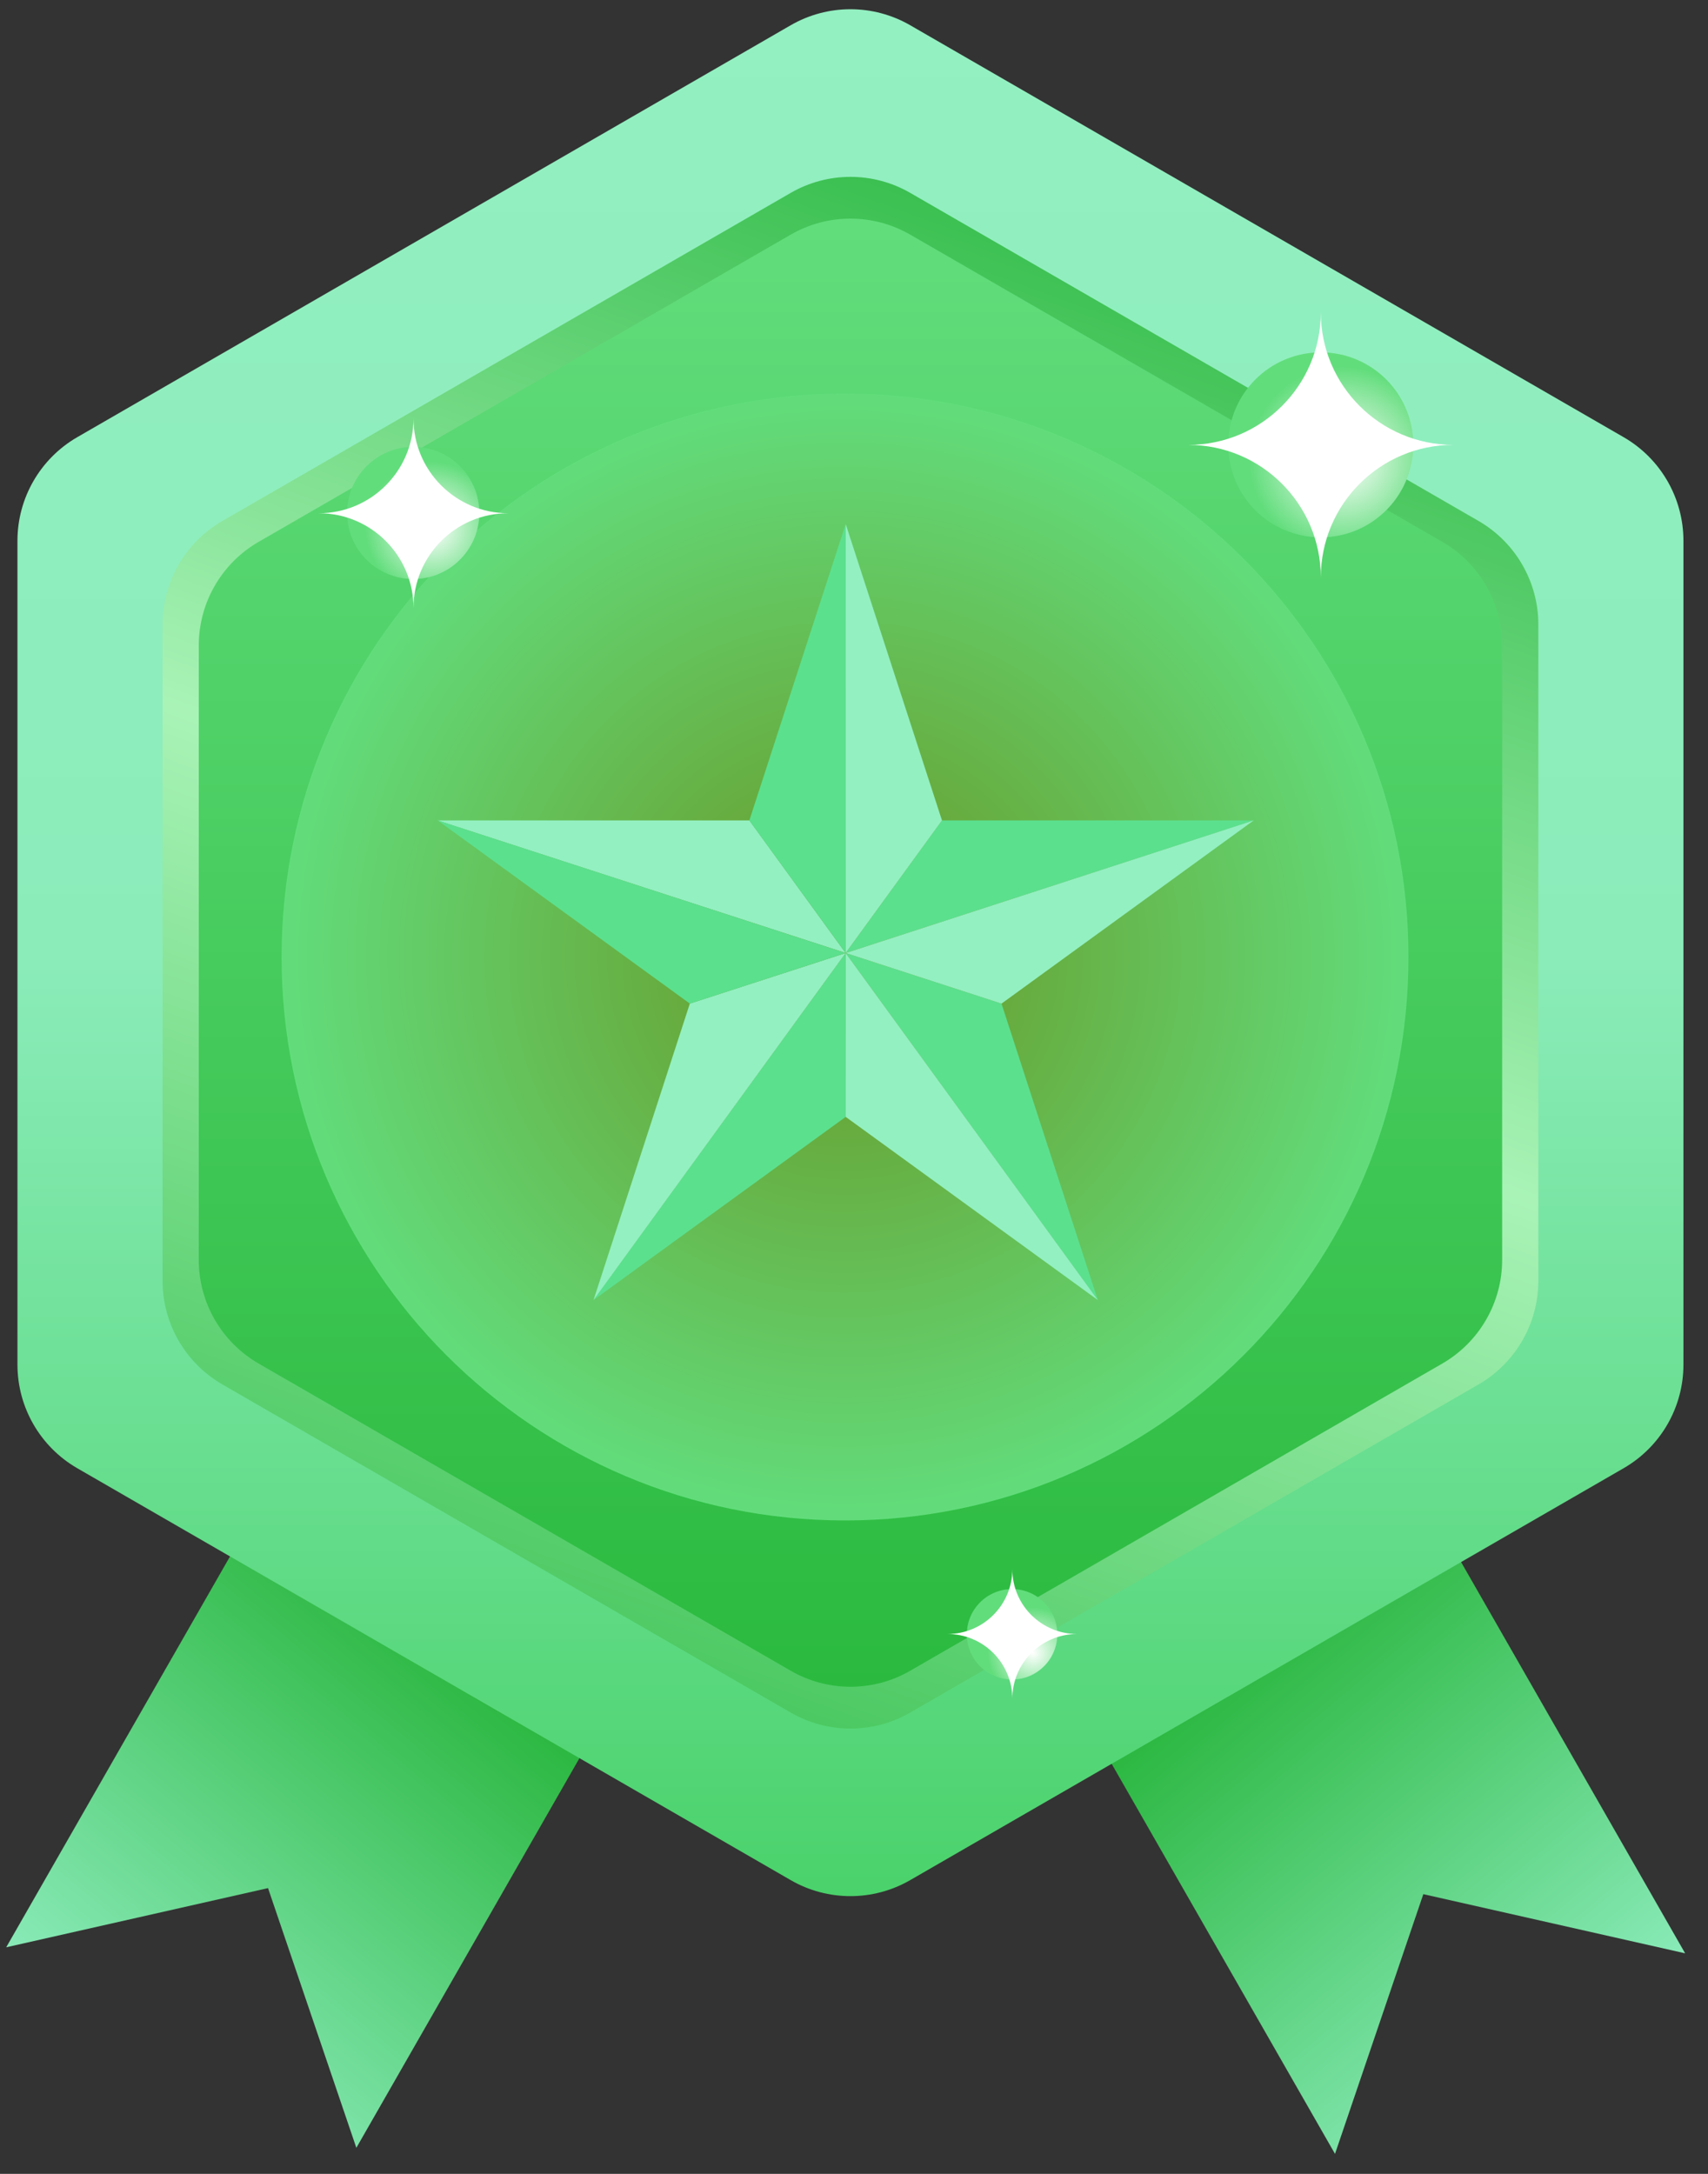 <svg xmlns="http://www.w3.org/2000/svg" width="55" height="70" viewBox="0 0 55 70" fill="none"><rect x="0" y="0" width="55" height="70" fill="#333333" stroke="none"/><path d="M42.989 69.356L45.833 60.993L54.264 62.898L46.339 49.059L35.064 55.516L42.989 69.356Z" fill="url(#paint0_linear_276_4823)"></path><path d="M11.475 69.161L8.631 60.798L0.2 62.704L8.125 48.864L19.4 55.321L11.475 69.161Z" fill="url(#paint1_linear_276_4823)"></path><path d="M0.562 17.414V43.941C0.562 45.317 1.296 46.588 2.487 47.277L25.46 60.54C26.651 61.229 28.12 61.229 29.312 60.54L52.284 47.277C53.476 46.588 54.209 45.317 54.209 43.941V17.414C54.209 16.038 53.476 14.767 52.284 14.078L29.312 0.814C28.12 0.125 26.651 0.125 25.46 0.814L2.487 14.078C1.296 14.767 0.562 16.038 0.562 17.414Z" fill="url(#paint2_linear_276_4823)"></path><path d="M5.235 20.113V41.243C5.235 42.619 5.968 43.89 7.16 44.579L25.46 55.144C26.651 55.833 28.121 55.833 29.312 55.144L47.612 44.579C48.803 43.89 49.537 42.619 49.537 41.243V20.113C49.537 18.736 48.803 17.465 47.612 16.776L29.312 6.212C28.121 5.523 26.651 5.523 25.46 6.212L7.16 16.776C5.968 17.465 5.235 18.736 5.235 20.113Z" fill="url(#paint3_linear_276_4823)"></path><path d="M6.401 20.785V40.57C6.401 41.946 7.135 43.217 8.326 43.906L25.46 53.798C26.651 54.487 28.12 54.487 29.312 53.798L46.446 43.906C47.637 43.217 48.371 41.946 48.371 40.57V20.785C48.371 19.409 47.637 18.138 46.446 17.449L29.312 7.557C28.12 6.868 26.651 6.868 25.46 7.557L8.326 17.449C7.135 18.138 6.401 19.409 6.401 20.785Z" fill="url(#paint4_linear_276_4823)"></path><path d="M27.21 48.959C37.231 48.959 45.354 40.836 45.354 30.816C45.354 20.795 37.231 12.672 27.21 12.672C17.19 12.672 9.067 20.795 9.067 30.816C9.067 40.836 17.19 48.959 27.21 48.959Z" fill="url(#paint5_radial_276_4823)"></path><path d="M24.13 26.418H14.094L27.232 30.688L24.13 26.418Z" fill="#93F0C1"></path><path d="M27.232 30.688L35.352 41.863L32.25 32.317L27.232 30.688Z" fill="#5BE08E"></path><path d="M19.112 41.863L27.232 35.964V30.688L19.112 41.863Z" fill="#5BE08E"></path><path d="M40.37 26.418H30.333L27.232 30.688L40.37 26.418Z" fill="#5BE08E"></path><path d="M27.232 35.964L35.352 41.863L27.232 30.688V35.964Z" fill="#93F0C1"></path><path d="M27.232 30.688L22.213 32.317L19.112 41.863L27.232 30.688Z" fill="#93F0C1"></path><path d="M24.13 26.418L27.232 30.687V16.873L24.13 26.418Z" fill="#5BE08E"></path><path d="M27.232 16.873V30.687L30.333 26.418L27.232 16.873Z" fill="#93F0C1"></path><path d="M27.232 30.688L14.094 26.418L22.214 32.317L27.232 30.688Z" fill="#5BE08E"></path><path d="M27.232 30.688L32.25 32.317L40.37 26.418L27.232 30.688Z" fill="#93F0C1"></path><path d="M15.435 16.534C15.444 15.359 14.499 14.398 13.324 14.389C12.148 14.38 11.188 15.325 11.179 16.5C11.17 17.676 12.115 18.636 13.29 18.645C14.466 18.655 15.426 17.709 15.435 16.534Z" fill="url(#paint6_radial_276_4823)"></path><path d="M13.315 19.576C13.315 17.892 11.949 16.526 10.265 16.526C11.95 16.526 13.315 15.159 13.315 13.476C13.315 15.159 14.681 16.526 16.365 16.526C14.679 16.526 13.315 17.892 13.315 19.576Z" fill="white"></path><path d="M32.605 54.082C33.41 54.073 34.054 53.414 34.046 52.61C34.037 51.806 33.378 51.161 32.574 51.17C31.77 51.179 31.125 51.838 31.134 52.642C31.143 53.446 31.802 54.09 32.605 54.082Z" fill="url(#paint7_radial_276_4823)"></path><path d="M32.598 54.704C32.598 53.551 31.663 52.616 30.51 52.616C31.663 52.616 32.598 51.681 32.598 50.528C32.598 51.681 33.533 52.616 34.686 52.616C33.533 52.616 32.598 53.551 32.598 54.704Z" fill="white"></path><path d="M42.532 17.303C44.177 17.303 45.51 15.97 45.51 14.325C45.51 12.68 44.177 11.346 42.532 11.346C40.887 11.346 39.553 12.68 39.553 14.325C39.553 15.97 40.887 17.303 42.532 17.303Z" fill="url(#paint8_radial_276_4823)"></path><path d="M42.532 18.596C42.532 16.238 40.62 14.326 38.261 14.326C40.62 14.326 42.532 12.413 42.532 10.055C42.532 12.413 44.444 14.325 46.803 14.325C44.444 14.325 42.532 16.238 42.532 18.596Z" fill="white"></path><defs><linearGradient id="paint0_linear_276_4823" x1="50.468" y1="66.097" x2="38.899" y2="52.311" gradientUnits="userSpaceOnUse"><stop stop-color="#89EAB8"></stop><stop offset="1" stop-color="#24B337"></stop></linearGradient><linearGradient id="paint1_linear_276_4823" x1="3.998" y1="65.917" x2="15.567" y2="52.131" gradientUnits="userSpaceOnUse"><stop stop-color="#89EAB8"></stop><stop offset="1" stop-color="#24B337"></stop></linearGradient><linearGradient id="paint2_linear_276_4823" x1="27.387" y1="61.056" x2="27.387" y2="0.298" gradientUnits="userSpaceOnUse"><stop stop-color="#4AD26B"></stop><stop offset="0.5" stop-color="#8BECBA"></stop><stop offset="1" stop-color="#93F0C1"></stop></linearGradient><linearGradient id="paint3_linear_276_4823" x1="19.278" y1="52.956" x2="35.495" y2="8.398" gradientUnits="userSpaceOnUse"><stop stop-color="#4CC962"></stop><stop offset="0.5" stop-color="#A9F3B7"></stop><stop offset="1" stop-color="#3BC051"></stop></linearGradient><linearGradient id="paint4_linear_276_4823" x1="27.387" y1="54.312" x2="27.387" y2="7.043" gradientUnits="userSpaceOnUse"><stop stop-color="#2BBA3F"></stop><stop offset="1" stop-color="#62DD7C"></stop></linearGradient><radialGradient id="paint5_radial_276_4823" cx="0" cy="0" r="1" gradientUnits="userSpaceOnUse" gradientTransform="translate(27.21 30.816) scale(18.144)"><stop stop-color="#699725"></stop><stop offset="1" stop-color="#62DD7C"></stop></radialGradient><radialGradient id="paint6_radial_276_4823" cx="0" cy="0" r="1" gradientUnits="userSpaceOnUse" gradientTransform="translate(13.902 17.012) scale(2.134)"><stop stop-color="white"></stop><stop offset="1" stop-color="#62DD7C"></stop></radialGradient><radialGradient id="paint7_radial_276_4823" cx="0" cy="0" r="1" gradientUnits="userSpaceOnUse" gradientTransform="translate(33.263 53.226) scale(1.462)"><stop stop-color="white"></stop><stop offset="1" stop-color="#62DD7C"></stop></radialGradient><radialGradient id="paint8_radial_276_4823" cx="0" cy="0" r="1" gradientUnits="userSpaceOnUse" gradientTransform="translate(43.231 14.802) scale(2.989 2.989)"><stop stop-color="white"></stop><stop offset="1" stop-color="#62DD7C"></stop></radialGradient></defs></svg>